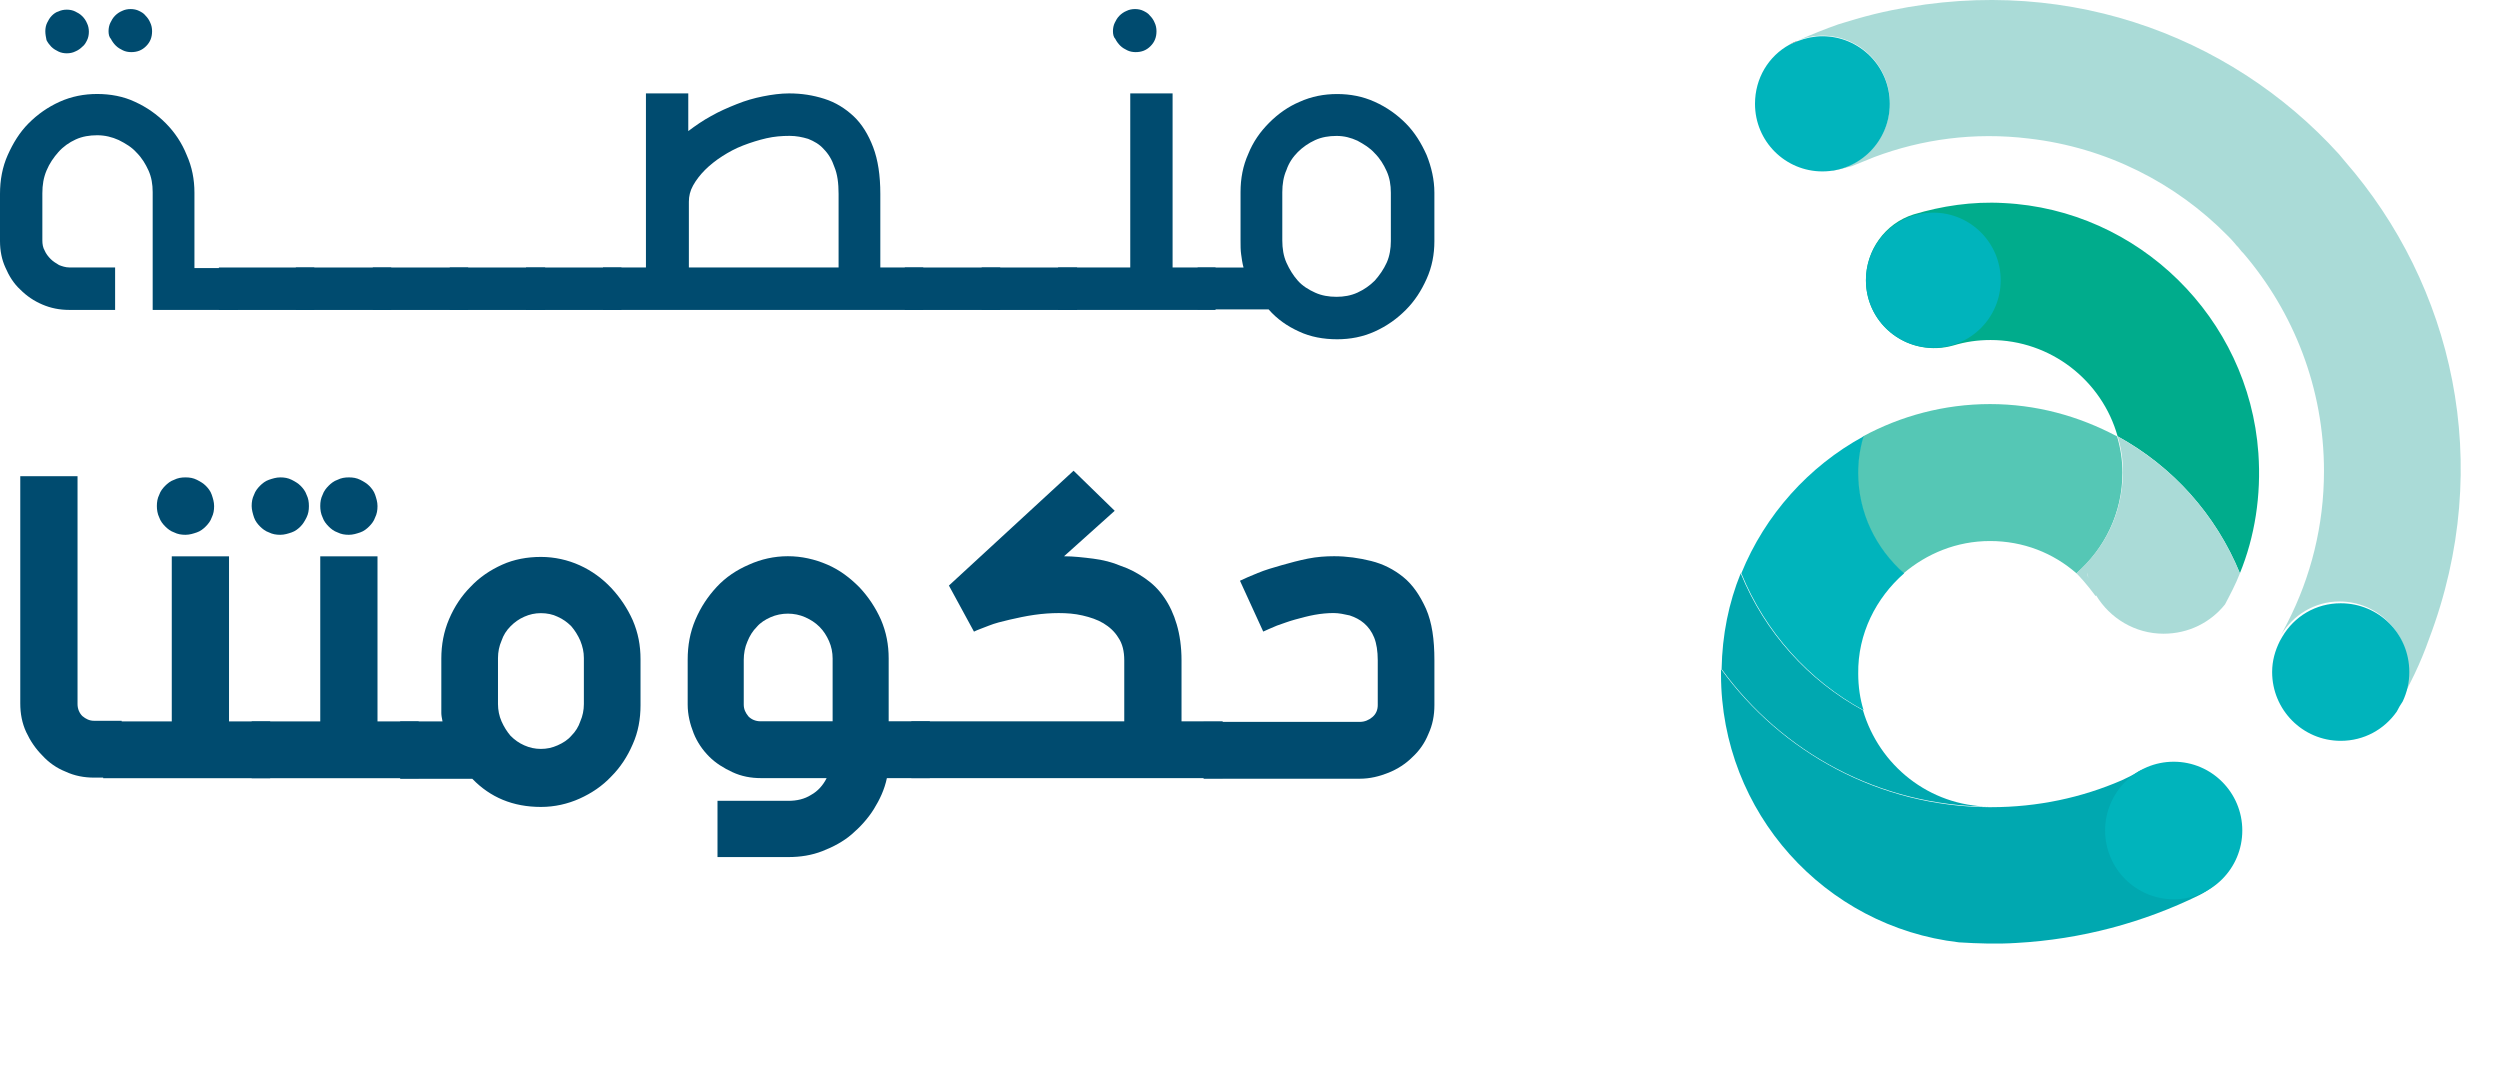 <svg width="138" height="60" viewBox="0 0 138 60" fill="none" xmlns="http://www.w3.org/2000/svg">
<path d="M117.158 26.102C117.158 25.408 117.059 24.748 116.861 24.088C114.754 22.965 112.384 22.305 109.849 22.305C107.314 22.305 104.91 22.965 102.836 24.088C102.639 24.715 102.54 25.408 102.54 26.102C102.54 28.314 103.528 30.328 105.075 31.648C106.359 30.559 108.005 29.865 109.849 29.865C111.693 29.865 113.339 30.526 114.623 31.648C116.17 30.294 117.158 28.314 117.158 26.102Z" fill="#55C7B5"/>
<path d="M109.816 44.525C106.49 44.491 103.725 42.246 102.836 39.209C99.807 37.558 97.404 34.884 96.087 31.648C95.428 33.266 95.066 35.049 95.033 36.931C98.358 41.52 103.725 44.491 109.816 44.525Z" fill="#00A8B0"/>
<path d="M124.662 25.009C124.135 17.547 118.045 11.571 110.604 11.208C108.859 11.109 107.18 11.373 105.633 11.835C104.052 12.331 102.999 13.816 102.999 15.467C102.999 17.976 105.402 19.759 107.838 19.066C108.497 18.868 109.155 18.769 109.88 18.769C113.205 18.769 116.036 21.014 116.892 24.084C119.921 25.735 122.325 28.409 123.641 31.645C124.465 29.631 124.827 27.353 124.662 25.009Z" fill="#00AC8C"/>
<path d="M105.109 31.646C103.562 30.293 102.574 28.312 102.574 26.1C102.574 25.407 102.673 24.746 102.87 24.086C99.841 25.737 97.438 28.411 96.121 31.646C97.438 34.882 99.841 37.556 102.87 39.207C102.673 38.58 102.574 37.886 102.574 37.193C102.541 34.981 103.562 33 105.109 31.646Z" fill="#00B4BC"/>
<path d="M122.886 44.325C122.359 43.434 121.47 42.773 120.252 42.608C119.495 42.509 118.639 42.212 118.013 42.608C117.75 42.773 117.42 42.939 117.124 43.071C114.918 44.028 112.482 44.556 109.914 44.556H109.881C109.881 44.556 109.881 44.556 109.848 44.556C109.815 44.556 109.815 44.556 109.782 44.556C103.725 44.523 98.325 41.519 95 36.93C95 37.029 95 37.128 95 37.227C95 44.853 100.729 51.16 108.136 52.018C109.19 52.084 110.276 52.117 111.297 52.051C114.885 51.853 118.309 50.928 121.404 49.41C123.511 48.353 123.873 45.976 122.886 44.325Z" fill="#00A8B0"/>
<path d="M106.719 19.2C108.774 19.2 110.439 17.529 110.439 15.469C110.439 13.409 108.774 11.738 106.719 11.738C104.664 11.738 102.999 13.409 102.999 15.469C102.999 17.529 104.664 19.2 106.719 19.2Z" fill="#00B4BC"/>
<path d="M129.437 8.901C129.371 8.835 129.338 8.769 129.272 8.703C129.206 8.637 129.173 8.571 129.107 8.505C123.05 1.836 113.568 -1.664 103.46 0.779C102.802 0.944 102.111 1.142 101.485 1.341C100.728 1.605 100.004 1.902 99.246 2.232C99.674 2.067 100.102 1.968 100.596 1.968C102.67 1.968 104.316 3.652 104.316 5.699C104.316 7.581 102.934 9.132 101.156 9.396C101.156 9.396 101.156 9.396 101.156 9.429C101.518 9.363 101.88 9.264 102.242 9.165C102.637 9 103.065 8.835 103.46 8.67C106.094 7.68 108.992 7.283 111.987 7.647C116.3 8.142 120.119 10.123 122.951 12.995C123.083 13.127 123.247 13.292 123.379 13.457C123.445 13.556 123.543 13.622 123.609 13.722C123.675 13.82 123.774 13.92 123.84 13.986C126.605 17.221 128.284 21.414 128.284 26.003C128.284 29.008 127.56 31.847 126.276 34.356C126.144 34.587 126.046 34.818 125.914 35.05C126.572 33.96 127.758 33.201 129.14 33.201C131.214 33.201 132.926 34.885 132.926 36.998C132.926 37.559 132.795 38.12 132.564 38.615C132.828 38.153 133.058 37.658 133.289 37.196C133.585 36.568 133.848 35.941 134.079 35.281C137.766 25.574 135.363 15.702 129.437 8.901Z" fill="#AADBD7"/>
<path d="M98.787 2.46C98.951 2.394 99.083 2.328 99.248 2.262C99.083 2.295 98.951 2.361 98.787 2.46Z" fill="#706A58"/>
<path d="M96.876 5.731C96.876 7.811 98.555 9.462 100.596 9.462C102.67 9.462 104.316 7.778 104.316 5.731C104.316 3.651 102.637 2 100.596 2C100.135 2 99.674 2.099 99.246 2.264C99.082 2.33 98.95 2.396 98.785 2.462C97.633 3.09 96.876 4.311 96.876 5.731Z" fill="#00B4BC"/>
<path d="M129.208 33.301C127.825 33.301 126.64 34.027 125.982 35.15C125.949 35.216 125.883 35.315 125.85 35.381C125.586 35.909 125.422 36.47 125.422 37.098C125.422 39.178 127.101 40.894 129.208 40.894C130.492 40.894 131.611 40.267 132.303 39.277C132.401 39.079 132.5 38.913 132.632 38.715C132.862 38.22 132.994 37.692 132.994 37.098C132.994 34.985 131.315 33.301 129.208 33.301Z" fill="#00B4BC"/>
<path d="M119.988 26.331C119.067 25.473 118.013 24.713 116.894 24.086C117.091 24.713 117.19 25.407 117.19 26.1C117.19 26.397 117.157 26.694 117.124 26.958C116.927 28.576 116.202 30.029 115.116 31.151C115.116 31.283 115.149 31.382 115.182 31.514C115.149 31.382 115.149 31.283 115.116 31.151C114.951 31.316 114.787 31.481 114.622 31.646C114.787 31.811 115.215 32.274 115.676 32.901C115.676 32.901 115.676 32.901 115.708 32.868C116.466 34.123 117.849 34.981 119.429 34.981C120.812 34.981 122.03 34.354 122.82 33.363C123.116 32.802 123.412 32.241 123.643 31.646C122.82 29.633 121.569 27.817 119.988 26.331ZM115.478 32.439C115.478 32.472 115.511 32.472 115.511 32.505C115.511 32.505 115.511 32.472 115.478 32.439ZM115.215 31.613C115.248 31.712 115.248 31.811 115.281 31.911C115.248 31.811 115.215 31.712 115.215 31.613Z" fill="#AADBD7"/>
<path d="M119.989 49.641C122.08 49.641 123.775 47.941 123.775 45.844C123.775 43.747 122.08 42.047 119.989 42.047C117.898 42.047 116.203 43.747 116.203 45.844C116.203 47.941 117.898 49.641 119.989 49.641Z" fill="#00B4BC"/>
<path d="M13.136 14.763V17.107H8.428V10.603C8.428 10.174 8.362 9.777 8.198 9.414C8.033 9.051 7.836 8.721 7.539 8.424C7.276 8.127 6.947 7.929 6.552 7.73C6.19 7.565 5.794 7.466 5.366 7.466C4.938 7.466 4.543 7.532 4.181 7.697C3.819 7.862 3.49 8.094 3.226 8.391C2.963 8.688 2.733 9.018 2.568 9.414C2.403 9.81 2.338 10.207 2.338 10.669V13.277C2.338 13.475 2.37 13.673 2.469 13.838C2.535 14.003 2.667 14.168 2.798 14.3C2.93 14.433 3.095 14.532 3.259 14.631C3.424 14.697 3.622 14.763 3.819 14.763H6.354V17.107H3.819C3.292 17.107 2.798 17.008 2.338 16.81C1.877 16.612 1.482 16.348 1.119 15.984C0.757 15.654 0.494 15.225 0.296 14.763C0.099 14.334 0 13.838 0 13.31V10.702C0 9.942 0.132 9.216 0.428 8.556C0.724 7.895 1.086 7.301 1.58 6.806C2.074 6.311 2.634 5.915 3.292 5.617C3.951 5.32 4.642 5.188 5.366 5.188C6.091 5.188 6.815 5.32 7.441 5.617C8.099 5.915 8.659 6.311 9.153 6.806C9.646 7.301 10.041 7.895 10.305 8.556C10.601 9.216 10.733 9.909 10.733 10.636V14.796H13.136V14.763ZM2.502 1.722C2.502 1.556 2.535 1.391 2.601 1.259C2.667 1.127 2.733 0.995 2.864 0.863C2.963 0.764 3.095 0.665 3.226 0.632C3.358 0.566 3.523 0.533 3.687 0.533C3.852 0.533 4.017 0.566 4.148 0.632C4.28 0.698 4.412 0.764 4.543 0.896C4.642 0.995 4.741 1.127 4.807 1.292C4.873 1.424 4.906 1.59 4.906 1.755C4.906 1.92 4.873 2.085 4.807 2.217C4.741 2.349 4.675 2.481 4.543 2.58C4.445 2.679 4.313 2.778 4.148 2.844C4.017 2.91 3.852 2.943 3.687 2.943C3.523 2.943 3.358 2.91 3.226 2.844C3.095 2.778 2.963 2.712 2.831 2.58C2.733 2.481 2.634 2.349 2.568 2.217C2.535 2.052 2.502 1.887 2.502 1.722ZM5.992 1.722C5.992 1.556 6.025 1.391 6.091 1.259C6.157 1.127 6.222 0.995 6.354 0.863C6.453 0.764 6.585 0.665 6.749 0.599C6.881 0.533 7.046 0.5 7.21 0.5C7.375 0.5 7.539 0.533 7.671 0.599C7.803 0.665 7.934 0.731 8.033 0.863C8.132 0.962 8.231 1.094 8.297 1.259C8.362 1.391 8.395 1.556 8.395 1.722C8.395 2.052 8.297 2.316 8.066 2.547C7.836 2.778 7.572 2.877 7.243 2.877C7.078 2.877 6.914 2.844 6.782 2.778C6.65 2.712 6.519 2.646 6.387 2.514C6.288 2.415 6.19 2.283 6.124 2.151C6.025 2.052 5.992 1.887 5.992 1.722Z" fill="#004B6F"/>
<path d="M12.082 14.766H17.35V17.11H12.082V14.766Z" fill="#004B6F"/>
<path d="M16.329 14.766H21.597V17.11H16.329V14.766Z" fill="#004B6F"/>
<path d="M20.577 14.766H25.844V17.11H20.577V14.766Z" fill="#004B6F"/>
<path d="M24.826 14.766H30.094V17.11H24.826V14.766Z" fill="#004B6F"/>
<path d="M29.036 14.766H34.304V17.11H29.036V14.766Z" fill="#004B6F"/>
<path d="M37.993 5.156V7.236C38.388 6.939 38.816 6.642 39.244 6.411C39.705 6.147 40.166 5.949 40.66 5.751C41.154 5.552 41.615 5.42 42.109 5.321C42.602 5.222 43.096 5.156 43.557 5.156C44.249 5.156 44.874 5.255 45.5 5.453C46.125 5.651 46.652 5.982 47.113 6.411C47.574 6.84 47.936 7.434 48.199 8.128C48.463 8.821 48.594 9.679 48.594 10.703V14.764H50.965V17.108H33.285V14.764H35.656V5.156H37.993ZM43.59 7.5C43.162 7.5 42.734 7.533 42.306 7.632C41.878 7.731 41.45 7.864 41.022 8.029C40.594 8.194 40.232 8.392 39.87 8.623C39.508 8.854 39.179 9.118 38.915 9.382C38.652 9.646 38.421 9.944 38.257 10.241C38.092 10.538 38.026 10.835 38.026 11.132V14.764H46.29V10.703C46.29 10.109 46.224 9.613 46.059 9.217C45.928 8.821 45.73 8.491 45.467 8.227C45.236 7.963 44.94 7.798 44.611 7.665C44.282 7.566 43.952 7.5 43.59 7.5Z" fill="#004B6F"/>
<path d="M49.945 14.766H55.212V17.11H49.945V14.766Z" fill="#004B6F"/>
<path d="M54.188 14.766H59.456V17.11H54.188V14.766Z" fill="#004B6F"/>
<path d="M64.727 5.155V14.763H67.098V17.107H58.406V14.763H62.39V5.155H64.727ZM61.435 1.722C61.435 1.556 61.468 1.391 61.534 1.259C61.599 1.127 61.665 0.995 61.797 0.863C61.896 0.764 62.028 0.665 62.192 0.599C62.324 0.533 62.488 0.5 62.653 0.5C62.818 0.5 62.982 0.533 63.114 0.599C63.246 0.665 63.377 0.731 63.476 0.863C63.575 0.962 63.674 1.094 63.739 1.259C63.805 1.391 63.838 1.556 63.838 1.722C63.838 2.052 63.739 2.316 63.509 2.547C63.279 2.778 63.015 2.877 62.686 2.877C62.521 2.877 62.357 2.844 62.225 2.778C62.093 2.712 61.962 2.646 61.83 2.514C61.731 2.415 61.632 2.283 61.567 2.151C61.468 2.052 61.435 1.887 61.435 1.722Z" fill="#004B6F"/>
<path d="M66.075 14.766H68.643C68.577 14.535 68.544 14.271 68.511 14.04C68.478 13.809 68.478 13.544 68.478 13.28V10.606C68.478 9.847 68.61 9.153 68.906 8.493C69.17 7.833 69.565 7.271 70.059 6.776C70.552 6.281 71.112 5.885 71.738 5.621C72.396 5.323 73.088 5.191 73.812 5.191C74.536 5.191 75.228 5.323 75.886 5.621C76.544 5.918 77.104 6.314 77.598 6.809C78.092 7.304 78.454 7.899 78.75 8.559C79.014 9.219 79.178 9.913 79.178 10.639V13.313C79.178 14.04 79.047 14.733 78.75 15.393C78.454 16.053 78.092 16.615 77.598 17.11C77.104 17.605 76.544 18.002 75.886 18.299C75.228 18.596 74.536 18.728 73.812 18.728C73.055 18.728 72.33 18.596 71.705 18.299C71.046 18.002 70.487 17.605 70.026 17.077H66.108V14.766H66.075ZM73.779 7.503C73.351 7.503 72.956 7.569 72.594 7.734C72.232 7.899 71.902 8.13 71.639 8.394C71.376 8.658 71.145 8.988 71.013 9.384C70.849 9.748 70.783 10.177 70.783 10.606V13.28C70.783 13.709 70.849 14.139 71.013 14.502C71.178 14.865 71.376 15.195 71.639 15.492C71.902 15.789 72.232 15.988 72.594 16.153C72.956 16.318 73.351 16.384 73.779 16.384C74.174 16.384 74.569 16.318 74.931 16.153C75.293 15.988 75.623 15.756 75.886 15.492C76.149 15.195 76.38 14.865 76.544 14.502C76.709 14.139 76.775 13.709 76.775 13.313V10.639C76.775 10.21 76.709 9.814 76.544 9.45C76.38 9.087 76.182 8.757 75.886 8.46C75.623 8.163 75.293 7.965 74.931 7.767C74.569 7.602 74.207 7.503 73.779 7.503Z" fill="#004B6F"/>
<path d="M4.28 26.318V38.864C4.28 39.128 4.379 39.359 4.543 39.524C4.741 39.69 4.938 39.788 5.202 39.788H6.716V42.925H5.202C4.642 42.925 4.115 42.826 3.621 42.595C3.127 42.397 2.699 42.1 2.337 41.703C1.975 41.34 1.679 40.911 1.448 40.416C1.218 39.921 1.119 39.392 1.119 38.831V26.285H4.28V26.318Z" fill="#004B6F"/>
<path d="M12.642 30.71V39.822H14.914V42.958H5.696V39.822H9.482V30.71H12.642ZM8.659 27.936C8.659 27.705 8.692 27.507 8.79 27.309C8.856 27.111 8.988 26.946 9.12 26.814C9.251 26.682 9.416 26.55 9.613 26.484C9.811 26.385 10.008 26.352 10.239 26.352C10.469 26.352 10.667 26.385 10.864 26.484C11.062 26.583 11.227 26.682 11.358 26.814C11.49 26.946 11.622 27.111 11.688 27.309C11.753 27.507 11.819 27.705 11.819 27.936C11.819 28.167 11.786 28.366 11.688 28.564C11.622 28.762 11.49 28.927 11.358 29.059C11.227 29.191 11.062 29.323 10.864 29.389C10.667 29.455 10.469 29.521 10.239 29.521C10.008 29.521 9.811 29.488 9.613 29.389C9.416 29.323 9.251 29.191 9.12 29.059C8.988 28.927 8.856 28.762 8.79 28.564C8.692 28.366 8.659 28.134 8.659 27.936Z" fill="#004B6F"/>
<path d="M13.892 27.936C13.892 27.705 13.925 27.507 14.023 27.309C14.089 27.111 14.221 26.946 14.352 26.814C14.484 26.682 14.649 26.55 14.846 26.484C15.044 26.418 15.241 26.352 15.472 26.352C15.702 26.352 15.9 26.385 16.098 26.484C16.295 26.583 16.46 26.682 16.591 26.814C16.723 26.946 16.855 27.111 16.921 27.309C17.019 27.507 17.052 27.705 17.052 27.936C17.052 28.167 17.019 28.366 16.921 28.564C16.822 28.762 16.723 28.927 16.591 29.059C16.46 29.191 16.295 29.323 16.098 29.389C15.9 29.455 15.702 29.521 15.472 29.521C15.241 29.521 15.044 29.488 14.846 29.389C14.649 29.323 14.484 29.191 14.352 29.059C14.221 28.927 14.089 28.762 14.023 28.564C13.957 28.366 13.892 28.134 13.892 27.936ZM20.838 30.71V39.822H23.11V42.958H13.892V39.822H17.678V30.71H20.838ZM17.678 27.936C17.678 27.705 17.711 27.507 17.809 27.309C17.875 27.111 18.007 26.946 18.139 26.814C18.27 26.682 18.435 26.55 18.633 26.484C18.83 26.385 19.028 26.352 19.258 26.352C19.488 26.352 19.686 26.385 19.884 26.484C20.081 26.583 20.246 26.682 20.378 26.814C20.509 26.946 20.641 27.111 20.707 27.309C20.773 27.507 20.838 27.705 20.838 27.936C20.838 28.167 20.805 28.366 20.707 28.564C20.641 28.762 20.509 28.927 20.378 29.059C20.246 29.191 20.081 29.323 19.884 29.389C19.686 29.455 19.488 29.521 19.258 29.521C19.028 29.521 18.83 29.488 18.633 29.389C18.435 29.323 18.27 29.191 18.139 29.059C18.007 28.927 17.875 28.762 17.809 28.564C17.711 28.366 17.678 28.134 17.678 27.936Z" fill="#004B6F"/>
<path d="M22.089 39.822H24.427C24.394 39.656 24.361 39.491 24.361 39.359C24.361 39.194 24.361 39.062 24.361 38.897V36.355C24.361 35.596 24.493 34.869 24.789 34.176C25.085 33.483 25.48 32.888 25.974 32.393C26.468 31.865 27.061 31.468 27.719 31.171C28.378 30.874 29.102 30.742 29.859 30.742C30.616 30.742 31.341 30.907 31.999 31.204C32.658 31.502 33.25 31.931 33.744 32.459C34.238 32.987 34.633 33.581 34.929 34.242C35.226 34.935 35.357 35.629 35.357 36.388V38.93C35.357 39.689 35.226 40.416 34.929 41.076C34.633 41.769 34.238 42.364 33.744 42.859C33.25 43.387 32.658 43.783 31.999 44.081C31.341 44.378 30.616 44.543 29.859 44.543C28.312 44.543 27.061 44.014 26.073 42.991H22.089V39.822ZM29.859 33.846C29.53 33.846 29.234 33.912 28.937 34.044C28.641 34.176 28.41 34.341 28.18 34.572C27.95 34.803 27.785 35.067 27.686 35.364C27.555 35.661 27.489 35.992 27.489 36.322V38.864C27.489 39.194 27.555 39.524 27.686 39.822C27.818 40.119 27.983 40.383 28.18 40.614C28.41 40.845 28.641 41.01 28.937 41.142C29.234 41.274 29.53 41.34 29.859 41.34C30.188 41.34 30.485 41.274 30.781 41.142C31.077 41.01 31.341 40.845 31.538 40.614C31.769 40.383 31.933 40.119 32.032 39.822C32.164 39.524 32.23 39.194 32.23 38.864V36.322C32.23 35.992 32.164 35.694 32.032 35.364C31.9 35.067 31.736 34.803 31.538 34.572C31.308 34.341 31.077 34.176 30.781 34.044C30.518 33.912 30.188 33.846 29.859 33.846Z" fill="#004B6F"/>
<path d="M39.606 44.206H43.524C43.985 44.206 44.413 44.108 44.775 43.876C45.137 43.678 45.434 43.348 45.631 42.952H42.01C41.45 42.952 40.923 42.853 40.429 42.622C39.936 42.391 39.508 42.127 39.145 41.763C38.783 41.4 38.487 40.971 38.289 40.476C38.092 39.98 37.96 39.452 37.96 38.891V36.415C37.96 35.622 38.092 34.896 38.388 34.203C38.684 33.51 39.08 32.915 39.573 32.387C40.067 31.859 40.66 31.462 41.351 31.165C42.01 30.868 42.734 30.703 43.491 30.703C44.248 30.703 44.973 30.868 45.664 31.165C46.355 31.462 46.915 31.892 47.442 32.42C47.936 32.948 48.331 33.542 48.627 34.203C48.923 34.896 49.055 35.589 49.055 36.349V39.815H51.327V42.952H48.956C48.825 43.579 48.561 44.141 48.232 44.669C47.903 45.197 47.475 45.659 47.014 46.055C46.553 46.452 45.993 46.749 45.401 46.98C44.808 47.211 44.183 47.31 43.524 47.31H39.606V44.206ZM45.961 39.815V36.349C45.961 36.019 45.895 35.688 45.763 35.391C45.631 35.094 45.467 34.83 45.236 34.599C45.006 34.368 44.742 34.203 44.446 34.071C44.15 33.939 43.821 33.873 43.491 33.873C43.162 33.873 42.833 33.939 42.536 34.071C42.24 34.203 41.977 34.368 41.779 34.599C41.549 34.83 41.384 35.094 41.252 35.424C41.121 35.721 41.055 36.085 41.055 36.415V38.891C41.055 39.155 41.154 39.353 41.318 39.551C41.483 39.716 41.713 39.815 41.977 39.815H45.961Z" fill="#004B6F"/>
<path d="M61.532 28.196L58.734 30.706C59.261 30.706 59.82 30.772 60.347 30.838C60.874 30.904 61.401 31.036 61.862 31.234C62.355 31.399 62.783 31.63 63.211 31.927C63.639 32.224 63.969 32.554 64.265 32.984C64.561 33.413 64.792 33.908 64.956 34.469C65.121 35.031 65.22 35.691 65.22 36.45V39.818H67.491V42.954H50.306V39.818H62.059V36.45C62.059 35.955 61.96 35.526 61.73 35.196C61.532 34.866 61.236 34.601 60.907 34.403C60.578 34.205 60.182 34.073 59.755 33.974C59.327 33.875 58.898 33.842 58.438 33.842C58.01 33.842 57.549 33.875 57.088 33.941C56.627 34.007 56.166 34.106 55.738 34.205C55.31 34.304 54.915 34.403 54.586 34.535C54.256 34.667 53.96 34.767 53.763 34.866L52.38 32.323L59.261 25.984L61.532 28.196Z" fill="#004B6F"/>
<path d="M68.446 32.057C68.71 31.925 69.039 31.793 69.434 31.628C69.829 31.462 70.29 31.33 70.751 31.198C71.212 31.066 71.706 30.934 72.2 30.835C72.693 30.736 73.187 30.703 73.648 30.703C74.34 30.703 75.031 30.802 75.689 30.967C76.348 31.132 76.94 31.43 77.467 31.859C77.994 32.288 78.389 32.882 78.718 33.608C79.047 34.368 79.179 35.292 79.179 36.448V38.924C79.179 39.485 79.08 40.014 78.85 40.509C78.652 41.004 78.356 41.433 77.961 41.796C77.599 42.16 77.138 42.457 76.644 42.655C76.15 42.853 75.624 42.985 75.064 42.985H66.438V39.848H75.064C75.327 39.848 75.558 39.749 75.755 39.584C75.953 39.419 76.052 39.188 76.052 38.924V36.448C76.052 35.953 75.986 35.523 75.854 35.193C75.722 34.863 75.525 34.599 75.294 34.401C75.064 34.203 74.8 34.071 74.504 33.972C74.208 33.906 73.912 33.84 73.615 33.84C73.286 33.84 72.924 33.873 72.562 33.939C72.2 34.005 71.837 34.104 71.475 34.203C71.113 34.302 70.784 34.434 70.487 34.533C70.191 34.665 69.928 34.764 69.73 34.863L68.446 32.057Z" fill="#004B6F"/>
</svg>
